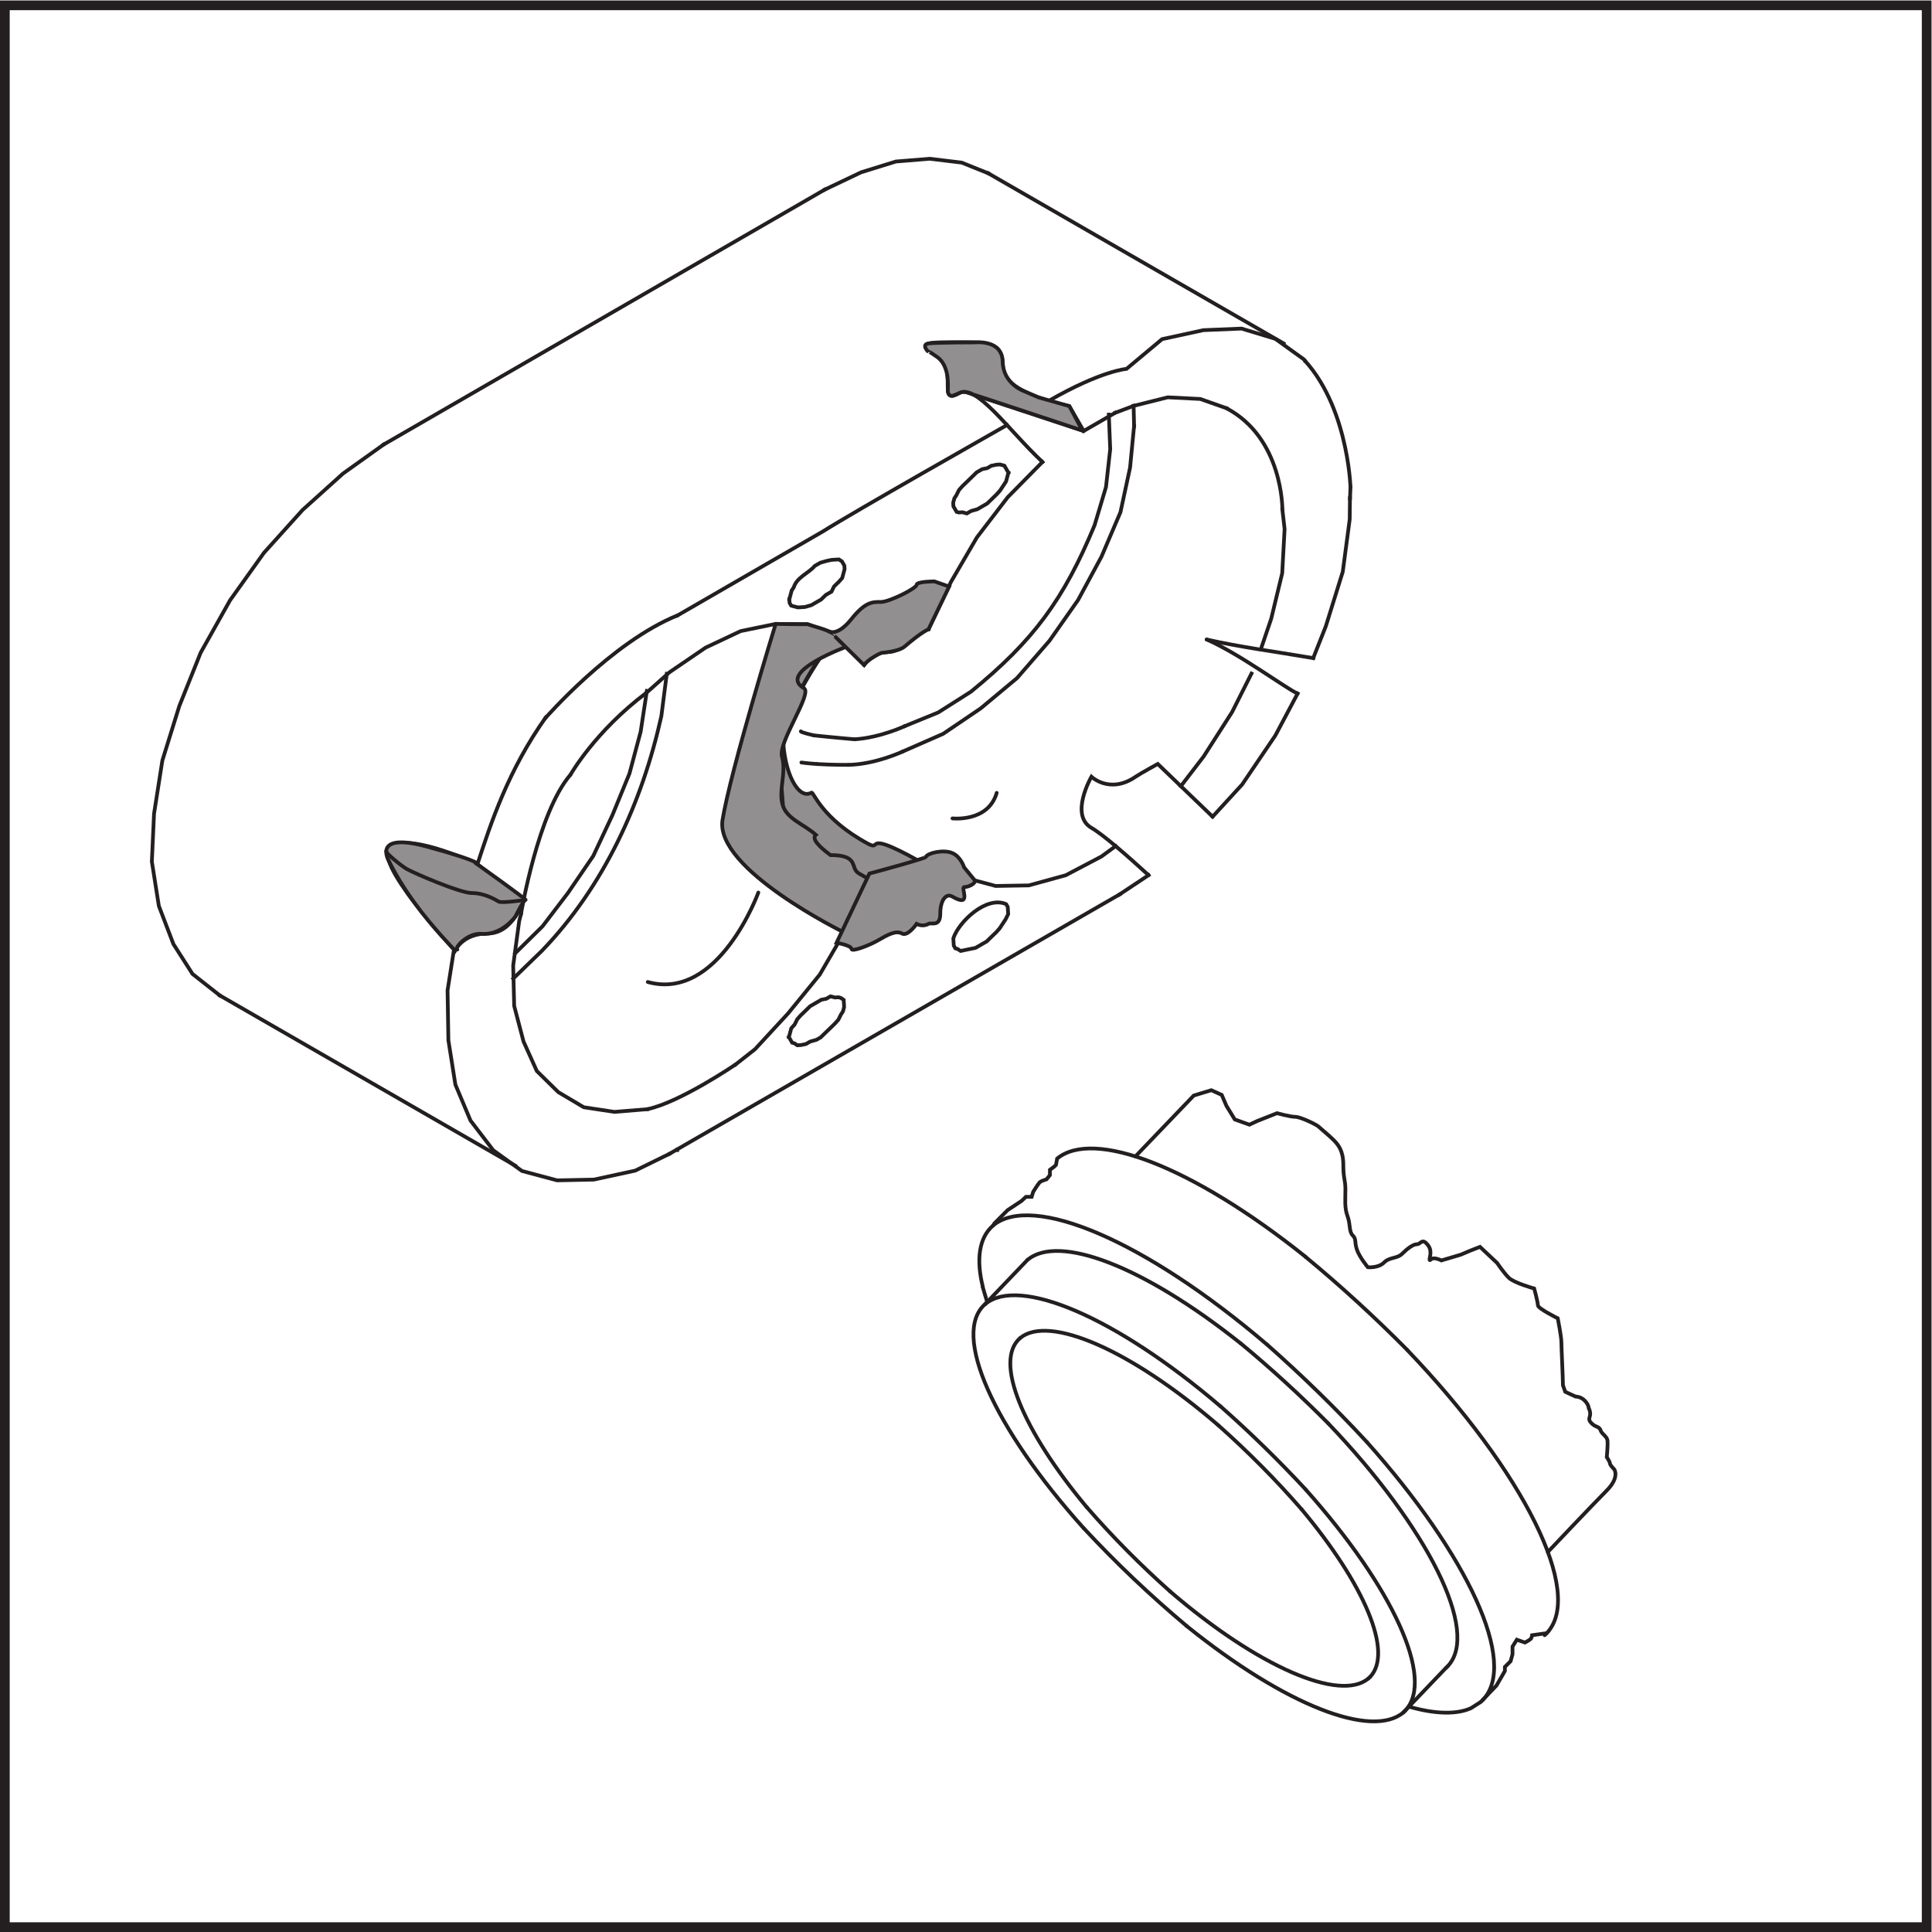 <?xml version="1.0" encoding="UTF-8" standalone="no"?>
<svg
   xmlns:dc="http://purl.org/dc/elements/1.1/"
   xmlns:cc="http://creativecommons.org/ns#"
   xmlns:rdf="http://www.w3.org/1999/02/22-rdf-syntax-ns#"
   xmlns:svg="http://www.w3.org/2000/svg"
   xmlns="http://www.w3.org/2000/svg"
   xmlns:sodipodi="http://sodipodi.sourceforge.net/DTD/sodipodi-0.dtd"
   xmlns:inkscape="http://www.inkscape.org/namespaces/inkscape"
   version="1.1"
   id="svg2"
   xml:space="preserve"
   width="254.507"
   height="254.507"
   viewBox="0 0 254.507 254.507"
   sodipodi:docname="secured..eps"><defs
     id="defs6" /><sodipodi:namedview
     pagecolor="#ffffff"
     bordercolor="#666666"
     borderopacity="1"
     objecttolerance="10"
     gridtolerance="10"
     guidetolerance="10"
     inkscape:pageopacity="0"
     inkscape:pageshadow="2"
     inkscape:window-width="640"
     inkscape:window-height="480"
     id="namedview4" /><g
     id="g10"
     inkscape:groupmode="layer"
     inkscape:label="ink_ext_XXXXXX"
     transform="matrix(1.333,0,0,-1.333,0,254.507)"><g
       id="g12"
       transform="scale(0.1)"><path
         d="M 4.801,1904.01 H 1904.01 V 4.801 H 4.801 Z"
         style="fill:none;stroke:#231f20;stroke-width:9.6;stroke-linecap:butt;stroke-linejoin:miter;stroke-miterlimit:10;stroke-dasharray:none;stroke-opacity:1"
         id="path14" /><path
         d="m 727.055,857.398 c 9.148,7.172 19.043,14.961 19.043,14.961 l 32.812,35.532 31.227,38.281 c 0,0 37.508,64.468 52.543,90.608"
         style="fill:none;stroke:#231f20;stroke-width:3.69;stroke-linecap:square;stroke-linejoin:miter;stroke-miterlimit:10;stroke-dasharray:none;stroke-opacity:1"
         id="path16" /><path
         d="m 379.27,1470.07 -40.36,-28.82 -39.918,-35.97 -38.121,-42.28 -33.57,-47.01 -28.988,-51.71 -21.086,-52.67 -16.766,-53.86 -8.238,-52.61 -2.164,-47.26 6.914,-43.86 14.386,-37.684 18.887,-29.566 26.953,-21.223"
         style="fill:none;stroke:#231f20;stroke-width:3.69;stroke-linecap:square;stroke-linejoin:miter;stroke-miterlimit:10;stroke-dasharray:none;stroke-opacity:1"
         id="path18" /><path
         d="m 507.23,942.25 28.305,27.422 c 61.164,63.408 99.129,146.658 118.051,231.998 l 5.348,41.74"
         style="fill:none;stroke:#231f20;stroke-width:3.69;stroke-linecap:square;stroke-linejoin:miter;stroke-miterlimit:10;stroke-dasharray:none;stroke-opacity:1"
         id="path20" /><path
         d="m 509.273,967.363 26.946,26.602 25.125,32.945 24.929,36.48 18.969,40.41 16.805,41 11.07,41.36 6.141,40.35"
         style="fill:none;stroke:#231f20;stroke-width:3.69;stroke-linecap:square;stroke-linejoin:miter;stroke-miterlimit:10;stroke-dasharray:none;stroke-opacity:1"
         id="path22" /><path
         d="m 448.656,971.023 c -1.457,-9.304 -6.367,-40.523 -6.367,-40.523 l 0.82,-49.219 6.918,-43.859 14.95,-35.524 22.457,-29.347 28.336,-20.442 34.793,-9.308 36.332,0.758 40.828,8.851 c 0,0 21.64,10.59 33.656,16.512"
         style="fill:none;stroke:#231f20;stroke-width:3.69;stroke-linecap:square;stroke-linejoin:miter;stroke-miterlimit:10;stroke-dasharray:none;stroke-opacity:1"
         id="path24" /><path
         d="m 669.203,772.801 0.11,-0.012"
         style="fill:none;stroke:#231f20;stroke-width:3.69;stroke-linecap:square;stroke-linejoin:miter;stroke-miterlimit:10;stroke-dasharray:none;stroke-opacity:1"
         id="path26" /><path
         d="m 854.547,1253.12 c -10.231,9.6 -27.887,28.73 -27.887,28.73 l -28.734,10.59 -31.395,0.26 -34.531,-7.07 -34.684,-16.35 -35.636,-24.29 c 0,0 -14.629,-13.05 -22.703,-20.24"
         style="fill:none;stroke:#231f20;stroke-width:3.69;stroke-linecap:square;stroke-linejoin:miter;stroke-miterlimit:10;stroke-dasharray:none;stroke-opacity:1"
         id="path28" /><path
         d="m 514.824,1005.8 c -1.465,-5.78 -1.746,-6.788 -1.746,-6.788 l -5.93,-43.907 0.981,-39.921 9.234,-35.145 13.149,-29.211 21.23,-20.848 25.145,-14.921 30.25,-4.59 32.398,2.633"
         style="fill:none;stroke:#231f20;stroke-width:3.69;stroke-linecap:square;stroke-linejoin:miter;stroke-miterlimit:10;stroke-dasharray:none;stroke-opacity:1"
         id="path30" /><path
         d="M 1268.48,1569.91 976.648,1738.02"
         style="fill:none;stroke:#231f20;stroke-width:3.69;stroke-linecap:square;stroke-linejoin:miter;stroke-miterlimit:10;stroke-dasharray:none;stroke-opacity:1"
         id="path32" /><path
         d="m 1102.11,1501.36 c 0,0 -26.18,-15.12 -31.23,-18.02"
         style="fill:none;stroke:#231f20;stroke-width:3.69;stroke-linecap:square;stroke-linejoin:miter;stroke-miterlimit:10;stroke-dasharray:none;stroke-opacity:1"
         id="path34" /><path
         d="m 1030.23,1452.65 -0.78,-0.64 -33.602,-34.13 -30.442,-39.68 -25.859,-44.4 -21.527,-45.56 -0.176,-0.54"
         style="fill:none;stroke:#231f20;stroke-width:3.69;stroke-linecap:square;stroke-linejoin:miter;stroke-miterlimit:10;stroke-dasharray:none;stroke-opacity:1"
         id="path36" /><path
         d="m 955.18,1041.68 0.484,-0.36 28.258,-7.59 32.778,0.56 36.48,10.02 35.28,18.54 c 0,0 5.47,4.01 14.08,10.29"
         style="fill:none;stroke:#231f20;stroke-width:3.69;stroke-linecap:square;stroke-linejoin:miter;stroke-miterlimit:10;stroke-dasharray:none;stroke-opacity:1"
         id="path38" /><path
         d="m 1166.97,1132.35 c 5.84,7.6 22.56,29.41 22.56,29.41 l 28.05,43.8 c 0,0 16.55,32.78 19.18,38.08"
         style="fill:none;stroke:#231f20;stroke-width:3.69;stroke-linecap:square;stroke-linejoin:miter;stroke-miterlimit:10;stroke-dasharray:none;stroke-opacity:1"
         id="path40" /><path
         d="m 1246.06,1267.82 c 3.83,11.29 10.21,30.05 10.21,30.05 l 10.86,44.91 2.37,43.71 c 0,0 -1.05,9.18 -2.2,19.1"
         style="fill:none;stroke:#231f20;stroke-width:3.69;stroke-linecap:square;stroke-linejoin:miter;stroke-miterlimit:10;stroke-dasharray:none;stroke-opacity:1"
         id="path42" /><path
         d="m 1212.34,1505.77 c -1.45,0.51 -26.15,9.22 -26.15,9.22 l -32.21,1.63 -33.72,-8.44"
         style="fill:none;stroke:#231f20;stroke-width:3.69;stroke-linecap:square;stroke-linejoin:miter;stroke-miterlimit:10;stroke-dasharray:none;stroke-opacity:1"
         id="path44" /><path
         d="m 892.5,1166.76 39.617,17.37 37.008,25.07 36.015,30.03 32.03,36.88 28.26,40.27 23.1,42.8 18.77,43.98 9.49,44.11 3.95,40.94"
         style="fill:none;stroke:#231f20;stroke-width:3.69;stroke-linecap:square;stroke-linejoin:miter;stroke-miterlimit:10;stroke-dasharray:none;stroke-opacity:1"
         id="path46" /><path
         d="m 894.578,1191.87 32.715,13.39 32.285,20.51 c 61.642,50.23 91.672,91 122.112,164.42 l 11.29,37.8 4.18,37.38 -1.37,34.19"
         style="fill:none;stroke:#231f20;stroke-width:3.69;stroke-linecap:square;stroke-linejoin:miter;stroke-miterlimit:10;stroke-dasharray:none;stroke-opacity:1"
         id="path48" /><path
         d="m 1106.41,1025.39 c 0,0 19.31,12.81 28.66,19.03"
         style="fill:none;stroke:#231f20;stroke-width:3.69;stroke-linecap:square;stroke-linejoin:miter;stroke-miterlimit:10;stroke-dasharray:none;stroke-opacity:1"
         id="path50" /><path
         d="m 1198.32,1102.16 c 7.6,8.28 29.25,31.9 29.25,31.9 l 32.78,48.38 c 0,0 17.18,32.34 22,41.44"
         style="fill:none;stroke:#231f20;stroke-width:3.69;stroke-linecap:square;stroke-linejoin:miter;stroke-miterlimit:10;stroke-dasharray:none;stroke-opacity:1"
         id="path52" /><path
         d="m 1297.78,1258.95 c 5.33,13.41 12.45,31.44 12.45,31.44 l 16.74,53.84 6.87,51.83 c 0,0 0.11,8.68 0.25,20.84"
         style="fill:none;stroke:#231f20;stroke-width:3.69;stroke-linecap:square;stroke-linejoin:miter;stroke-miterlimit:10;stroke-dasharray:none;stroke-opacity:1"
         id="path54" /><path
         d="m 1289.4,1553.01 -0.69,0.99 -28.34,20.42 -33.4,10.13 -37.72,-1.55 -40.82,-8.87 -35.15,-29.38 c 0,0 -25.23,-1.84 -76.72,-31.57"
         style="fill:none;stroke:#231f20;stroke-width:3.69;stroke-linecap:square;stroke-linejoin:miter;stroke-miterlimit:10;stroke-dasharray:none;stroke-opacity:1"
         id="path56" /><path
         d="m 995.113,1489.22 c -12.297,-7.1 -150.238,-85.15 -181.953,-105.16 -75.945,-43.89 -143.418,-82.88 -143.418,-82.88"
         style="fill:none;stroke:#231f20;stroke-width:3.69;stroke-linecap:square;stroke-linejoin:miter;stroke-miterlimit:10;stroke-dasharray:none;stroke-opacity:1"
         id="path58" /><path
         d="m 1102.13,1501.36 18.15,6.82"
         style="fill:none;stroke:#231f20;stroke-width:3.69;stroke-linecap:square;stroke-linejoin:miter;stroke-miterlimit:10;stroke-dasharray:none;stroke-opacity:1"
         id="path60" /><path
         d="m 1120.76,1488.2 -0.48,19.98"
         style="fill:none;stroke:#231f20;stroke-width:3.69;stroke-linecap:square;stroke-linejoin:miter;stroke-miterlimit:10;stroke-dasharray:none;stroke-opacity:1"
         id="path62" /><path
         d="m 661.41,768.93 c 42.68,24.66 445.02,256.46 445.02,256.46"
         style="fill:none;stroke:#231f20;stroke-width:3.69;stroke-linecap:square;stroke-linejoin:miter;stroke-miterlimit:10;stroke-dasharray:none;stroke-opacity:1"
         id="path64" /><path
         d="m 996.102,1009.46 -0.223,3.57 -1.594,2.76 c -19.715,8.57 -46.945,-17.685 -52.176,-33.845 l 0.215,-3.558 0.223,-3.547 1.582,-2.774 2.176,-0.57 2.976,-1.984 4.926,1.027 4.941,1.012 4.93,1.004 5.516,3.183 5.523,3.192 4.699,4.586 4.727,4.55 3.344,3.766 3.926,5.945 1.964,2.993 2.555,5.14 -0.215,3.55"
         style="fill:none;stroke:#231f20;stroke-width:3.69;stroke-linecap:square;stroke-linejoin:miter;stroke-miterlimit:10;stroke-dasharray:none;stroke-opacity:1"
         id="path66" /><path
         d="m 779.633,884.371 1.601,-2.769 1.582,-2.75 2.172,-0.582 2.973,-1.981 3.551,0.223 4.933,1.019 4.141,2.399 6.305,1.781 4.129,2.379 4.738,4.601 4.719,4.559 4.718,4.57 3.344,3.758 2.531,5.152 1.969,2.969 1.152,4.356 -0.199,3.558 -0.222,3.567 -2.954,1.957 -2.195,0.59 -3.551,-0.215 -4.34,1.144 -4.121,-2.379 -4.953,-0.996 -11.015,-6.375 -4.731,-4.593 -4.726,-4.551 -3.336,-3.774 -2.539,-5.148 -3.352,-3.781 -1.16,-4.34 -1.164,-4.348"
         style="fill:none;stroke:#231f20;stroke-width:3.69;stroke-linecap:square;stroke-linejoin:miter;stroke-miterlimit:10;stroke-dasharray:none;stroke-opacity:1"
         id="path68" /><path
         d="m 780.07,1317.09 0.223,-3.57 1.578,-2.75 2.18,-0.59 4.363,-1.16 3.539,0.19 3.563,0.22 6.308,1.81 4.133,2.4 5.516,3.18 4.722,4.57 5.524,3.18 2.539,5.16 4.711,4.56 3.344,3.78 1.164,4.36 1.175,4.34 -0.222,3.55 -1.59,2.79 -0.805,1.36 -2.961,1.96 -7.109,-0.42 -4.926,-1.02 -6.32,-1.8 -5.52,-3.17 c -6.301,-7.45 -17.621,-11.02 -20.82,-21.26 l -1.977,-2.97 -1.16,-4.36 -1.172,-4.34"
         style="fill:none;stroke:#231f20;stroke-width:3.69;stroke-linecap:square;stroke-linejoin:miter;stroke-miterlimit:10;stroke-dasharray:none;stroke-opacity:1"
         id="path70" /><path
         d="m 996.539,1442.18 -1.594,2.77 -1.59,2.76 -0.789,1.37 -4.336,1.18 -3.558,-0.22 -4.93,-1.01 -4.129,-2.39 -4.945,-1 -5.523,-3.18 -4.711,-4.59 -4.715,-4.57 -4.727,-4.56 -3.32,-3.77 -2.563,-5.15 -1.964,-2.97 -1.165,-4.35 0.2,-3.57 1.597,-2.75 1.61,-2.77 2.176,-0.58 3.554,0.22 4.348,-1.18 4.14,2.4 6.297,1.8 4.137,2.41 5.531,3.17 4.707,4.57 4.719,4.57 3.336,3.77 3.934,5.94 1.949,2.98 1.172,4.35 1.152,4.35"
         style="fill:none;stroke:#231f20;stroke-width:3.69;stroke-linecap:square;stroke-linejoin:miter;stroke-miterlimit:10;stroke-dasharray:none;stroke-opacity:1"
         id="path72" /><path
         d="m 976.664,1738.02 -26.301,10.57 -31.601,3.8 -33.379,-2.72 -34.317,-10.63 -36.05,-17.16"
         style="fill:none;stroke:#231f20;stroke-width:3.69;stroke-linecap:square;stroke-linejoin:miter;stroke-miterlimit:10;stroke-dasharray:none;stroke-opacity:1"
         id="path74" /><path
         d="M 815.016,1721.87 379.301,1470.07"
         style="fill:none;stroke:#231f20;stroke-width:3.69;stroke-linecap:square;stroke-linejoin:miter;stroke-miterlimit:10;stroke-dasharray:none;stroke-opacity:1"
         id="path76" /><path
         d="M 509.059,757.41 217.223,925.539"
         style="fill:none;stroke:#231f20;stroke-width:3.69;stroke-linecap:square;stroke-linejoin:miter;stroke-miterlimit:10;stroke-dasharray:none;stroke-opacity:1"
         id="path78" /><path
         d="m 853.871,1252.04 c 6.406,8.76 15.664,12.88 23.234,12.88 19.145,0 22.68,23.48 40.782,22.81"
         style="fill:none;stroke:#231f20;stroke-width:3.69;stroke-linecap:round;stroke-linejoin:miter;stroke-miterlimit:4;stroke-dasharray:none;stroke-opacity:1"
         id="path80" /><path
         d="m 955.18,1041.69 c -9.203,21.11 -26.2,16.26 -36.125,10.51 -7.289,-4.21 -49.25,-16.16 -52.028,-16.29"
         style="fill:none;stroke:#231f20;stroke-width:3.69;stroke-linecap:round;stroke-linejoin:miter;stroke-miterlimit:4;stroke-dasharray:none;stroke-opacity:1"
         id="path82" /><path
         d="m 892.492,1166.76 c 0,0 -27.269,-12.92 -54.304,-13.35"
         style="fill:none;stroke:#231f20;stroke-width:3.69;stroke-linecap:round;stroke-linejoin:miter;stroke-miterlimit:4;stroke-dasharray:none;stroke-opacity:1"
         id="path84" /><path
         d="m 894.57,1191.87 c 0,0 -24.507,-11.61 -50.078,-13.2"
         style="fill:none;stroke:#231f20;stroke-width:3.69;stroke-linecap:round;stroke-linejoin:miter;stroke-miterlimit:4;stroke-dasharray:none;stroke-opacity:1"
         id="path86" /><path
         d="m 1192.45,1277.3 c 33.31,-7.52 64.28,-11.43 105.71,-18.44"
         style="fill:none;stroke:#231f20;stroke-width:3.69;stroke-linecap:round;stroke-linejoin:miter;stroke-miterlimit:4;stroke-dasharray:none;stroke-opacity:1"
         id="path88" /><path
         d="m 1282.35,1223.88 c -11.43,4.96 -57.22,39.25 -89.9,53.42"
         style="fill:none;stroke:#231f20;stroke-width:3.69;stroke-linecap:round;stroke-linejoin:miter;stroke-miterlimit:4;stroke-dasharray:none;stroke-opacity:1"
         id="path90" /><path
         d="m 1030.27,1452.67 c -34.106,31.92 -65.395,77.99 -82.805,67.92 -21.86,-12.63 0,25.27 -21.86,37.89 -21.847,12.63 -9.042,12.63 21.86,12.63 30.902,0 43.703,0 43.703,-25.25 0,-25.27 65.562,-37.9 65.562,-37.9 0,0 6.52,-11.3 14.2,-24.61"
         style="fill:none;stroke:#231f20;stroke-width:3.69;stroke-linecap:round;stroke-linejoin:miter;stroke-miterlimit:4;stroke-dasharray:none;stroke-opacity:1"
         id="path92" /><path
         d="m 1198.35,1102.2 c -9.46,9.03 -54.21,52.12 -54.21,52.12 0,0 -17.09,-9.37 -21.85,-12.62 -25.48,-17.51 -43.71,0 -43.71,0 0,0 -21.85,-37.9 0,-50.52 11.81,-6.84 36.4,-28.41 56.5,-46.81"
         style="fill:none;stroke:#231f20;stroke-width:3.69;stroke-linecap:round;stroke-linejoin:miter;stroke-miterlimit:4;stroke-dasharray:none;stroke-opacity:1"
         id="path94" /><path
         d="m 844.484,1178.68 c 0,0 -22.597,1.96 -40.214,3.85 l 40.214,-3.85"
         style="fill:#231f20;fill-opacity:1;fill-rule:evenodd;stroke:none"
         id="path96" /><path
         d="m 844.484,1178.68 c 0,0 -22.597,1.96 -40.214,3.85"
         style="fill:none;stroke:#231f20;stroke-width:3.69;stroke-linecap:round;stroke-linejoin:miter;stroke-miterlimit:4;stroke-dasharray:none;stroke-opacity:1"
         id="path98" /><path
         d="m 838.188,1153.41 c 0,0 -16.407,-0.09 -30.704,0.82 l 30.704,-0.82"
         style="fill:#231f20;fill-opacity:1;fill-rule:evenodd;stroke:none"
         id="path100" /><path
         d="m 838.188,1153.41 c 0,0 -16.407,-0.09 -30.704,0.82"
         style="fill:none;stroke:#231f20;stroke-width:3.69;stroke-linecap:round;stroke-linejoin:miter;stroke-miterlimit:4;stroke-dasharray:none;stroke-opacity:1"
         id="path102" /><path
         d="m 1334.64,1428.86 c 0,-11.97 0.73,73.63 -45.25,124.16"
         style="fill:none;stroke:#231f20;stroke-width:3.69;stroke-linecap:round;stroke-linejoin:miter;stroke-miterlimit:4;stroke-dasharray:none;stroke-opacity:1"
         id="path104" /><path
         d="m 1267.3,1405.59 c 0,0 0.8,70.7 -55.37,100.32"
         style="fill:none;stroke:#231f20;stroke-width:3.69;stroke-linecap:round;stroke-linejoin:miter;stroke-miterlimit:4;stroke-dasharray:none;stroke-opacity:1"
         id="path106" /><path
         d="m 514.832,1005.81 c 0,0 16.598,100.53 48.945,137.89"
         style="fill:none;stroke:#231f20;stroke-width:3.69;stroke-linecap:round;stroke-linejoin:miter;stroke-miterlimit:4;stroke-dasharray:none;stroke-opacity:1"
         id="path108" /><path
         d="m 471.742,1055.04 c 13.453,40.97 30.192,92.64 67.988,145.84"
         style="fill:none;stroke:#231f20;stroke-width:3.69;stroke-linecap:round;stroke-linejoin:miter;stroke-miterlimit:4;stroke-dasharray:none;stroke-opacity:1"
         id="path110" /><path
         d="m 727.055,857.398 c 0,0 -55.336,-37.699 -87.512,-44.296"
         style="fill:none;stroke:#231f20;stroke-width:3.69;stroke-linecap:round;stroke-linejoin:miter;stroke-miterlimit:4;stroke-dasharray:none;stroke-opacity:1"
         id="path112" /><path
         d="m 749.418,1027.24 c 0,0 -39.063,-107.869 -109.27,-88.416"
         style="fill:none;stroke:#231f20;stroke-width:3.69;stroke-linecap:round;stroke-linejoin:miter;stroke-miterlimit:4;stroke-dasharray:none;stroke-opacity:1"
         id="path114" /><path
         d="m 941.281,1100.49 c 0,0 35.324,-3.93 43.707,25.25"
         style="fill:none;stroke:#231f20;stroke-width:3.69;stroke-linecap:round;stroke-linejoin:miter;stroke-miterlimit:4;stroke-dasharray:none;stroke-opacity:1"
         id="path116" /><path
         d="m 517.625,1020.61 -45.859,34.51 c 0,0 -63.571,30.74 -85.426,18.1 -21.86,-12.62 63.387,-103.318 63.387,-103.318 0,0 7.425,16.907 32.625,16.907 25.203,0 35.273,33.781 35.273,33.781"
         style="fill:none;stroke:#231f20;stroke-width:3.69;stroke-linecap:round;stroke-linejoin:miter;stroke-miterlimit:4;stroke-dasharray:none;stroke-opacity:1"
         id="path118" /><path
         d="m 883.082,1040.1 c 0,0 -214.445,32.03 -56.41,241.76"
         style="fill:none;stroke:#231f20;stroke-width:3.69;stroke-linecap:round;stroke-linejoin:miter;stroke-miterlimit:4;stroke-dasharray:none;stroke-opacity:1"
         id="path120" /><path
         d="m 919.055,1052.21 -52.028,-16.3 c 0,0 -90.308,25.6 -93.254,76.61 -1.488,25.75 -5.906,51.03 0.805,74.1 7.242,24.88 19.09,47 29.66,63.65 12.848,20.24 23.832,32.39 22.434,31.59 -81.984,-47.38 -50.66,-170.88 -24.75,-155.91 2.047,1.19 9.91,-25.73 55.887,-50.48 15.621,-8.39 -9.036,17.34 61.246,-23.26"
         style="fill:#918f90;fill-opacity:1;fill-rule:evenodd;stroke:none"
         id="path122" /><path
         d="m 919.055,1052.21 -52.028,-16.3 c 0,0 -90.308,25.6 -93.254,76.61 -1.488,25.75 -5.906,51.03 0.805,74.1 7.242,24.88 19.09,47 29.66,63.65 12.848,20.24 23.832,32.39 22.434,31.59 -81.984,-47.38 -50.66,-170.88 -24.75,-155.91 2.047,1.19 9.91,-25.73 55.887,-50.48 15.621,-8.39 -9.036,17.34 61.246,-23.26"
         style="fill:none;stroke:#231f20;stroke-width:3.69;stroke-linecap:round;stroke-linejoin:miter;stroke-miterlimit:4;stroke-dasharray:none;stroke-opacity:1"
         id="path124" /><path
         d="m 834.273,987.727 c 0,0 -128.175,62.743 -120.23,111.343 7.941,48.61 52.496,193.64 52.496,193.64 0,0 27.297,-0.54 31.395,-0.26 6.343,-2.32 17.687,-4.65 25.543,-9.3 8.859,-5.22 13.882,-12.67 13.882,-12.67 0,0 -70.32,-25.46 -42.863,-41.32 8.777,-5.07 -25.734,-53.32 -21.723,-67.61 4.536,-16.21 -3.464,-32.8 0.5,-47.19 4.004,-14.59 20.856,-19.2 32.981,-30.1 -4.461,-3.85 3.207,-11.72 14.437,-20.01 28.985,0 19.075,-12.85 27.965,-18.05 10.301,-6.02 18.371,-10.28 18.371,-10.28 l -32.754,-48.193"
         style="fill:#918f90;fill-opacity:1;fill-rule:evenodd;stroke:none"
         id="path126" /><path
         d="m 834.273,987.727 c 0,0 -128.175,62.743 -120.23,111.343 7.941,48.61 52.496,193.64 52.496,193.64 0,0 27.297,-0.54 31.395,-0.26 6.343,-2.32 17.687,-4.65 25.543,-9.3 8.859,-5.22 13.882,-12.67 13.882,-12.67 0,0 -70.32,-25.46 -42.863,-41.32 8.777,-5.07 -25.734,-53.32 -21.723,-67.61 4.536,-16.21 -3.464,-32.8 0.5,-47.19 4.004,-14.59 20.856,-19.2 32.981,-30.1 -4.461,-3.85 3.207,-11.72 14.437,-20.01 28.985,0 19.075,-12.85 27.965,-18.05 10.301,-6.02 18.371,-10.28 18.371,-10.28 l -32.754,-48.193"
         style="fill:none;stroke:#231f20;stroke-width:3.69;stroke-linecap:round;stroke-linejoin:miter;stroke-miterlimit:4;stroke-dasharray:none;stroke-opacity:1"
         id="path128" /><path
         d="m 1334.63,1427.96 -0.56,-12.26"
         style="fill:none;stroke:#231f20;stroke-width:3.69;stroke-linecap:round;stroke-linejoin:miter;stroke-miterlimit:4;stroke-dasharray:none;stroke-opacity:1"
         id="path130" /><path
         d="m 538.473,1199.09 c 0,0 65.949,75.81 131.246,102.1"
         style="fill:none;stroke:#231f20;stroke-width:3.69;stroke-linecap:round;stroke-linejoin:miter;stroke-miterlimit:4;stroke-dasharray:none;stroke-opacity:1"
         id="path132" /><path
         d="m 563.777,1143.7 c 0,0 24.129,42.74 75.207,81.07"
         style="fill:none;stroke:#231f20;stroke-width:3.69;stroke-linecap:round;stroke-linejoin:miter;stroke-miterlimit:4;stroke-dasharray:none;stroke-opacity:1"
         id="path134" /><path
         d="m 804.27,1182.54 c 0,0 -12.942,2.94 -12.856,4"
         style="fill:none;stroke:#231f20;stroke-width:3.69;stroke-linecap:round;stroke-linejoin:miter;stroke-miterlimit:4;stroke-dasharray:none;stroke-opacity:1"
         id="path136" /><path
         d="m 807.484,1154.23 c 0,0 -10.586,0.76 -15.527,1.51"
         style="fill:none;stroke:#231f20;stroke-width:3.69;stroke-linecap:round;stroke-linejoin:miter;stroke-miterlimit:4;stroke-dasharray:none;stroke-opacity:1"
         id="path138" /><path
         d="m 1070.93,1483.36 -116.946,38.59"
         style="fill:none;stroke:#231f20;stroke-width:3.69;stroke-linecap:round;stroke-linejoin:miter;stroke-miterlimit:4;stroke-dasharray:none;stroke-opacity:1"
         id="path140" /><path
         d="m 819.309,1285.29 c 0,0 8.199,-5.16 22.078,12.19 13.883,17.34 21,16.93 29.269,16.93 8.297,0 35.153,13.53 35.153,16.91 0,3.39 17.562,3.39 17.562,3.39 l 14.645,-5.08 -20.496,-42.31 c 0,0 -5.938,-1.94 -23.434,-16.91 -6.195,-5.31 -22.426,-6.12 -23.156,-6.34 -0.727,-0.2 -13.086,-6.2 -17.059,-12.03 0,0 -33.226,32.65 -32.965,32.5 l -1.597,0.75"
         style="fill:#918f90;fill-opacity:1;fill-rule:evenodd;stroke:none"
         id="path142" /><path
         d="m 819.309,1285.29 c 0,0 8.199,-5.16 22.078,12.19 13.883,17.34 21,16.93 29.269,16.93 8.297,0 35.153,13.53 35.153,16.91 0,3.39 17.562,3.39 17.562,3.39 l 14.645,-5.08 -20.496,-42.31 c 0,0 -5.938,-1.94 -23.434,-16.91 -6.195,-5.31 -22.426,-6.12 -23.156,-6.34 -0.727,-0.2 -13.086,-6.2 -17.059,-12.03 0,0 -33.226,32.65 -32.965,32.5"
         style="fill:none;stroke:#231f20;stroke-width:3.69;stroke-linecap:round;stroke-linejoin:miter;stroke-miterlimit:4;stroke-dasharray:none;stroke-opacity:1"
         id="path144" /><path
         d="m 914.918,1062.41 c 0,-1.44 -55.754,-16.42 -55.754,-16.42 l -32.422,-68.342 c 0,0 14.68,-2.699 14.68,-6.074 0,-3.39 17.566,3.375 26.348,8.453 8.785,5.078 17.574,10.157 23.433,6.766 5.844,-3.391 14.606,9.465 14.606,9.465 0,0 5.843,-3.375 11.711,0 2.921,1.695 11.699,-3.375 11.699,10.152 0,13.54 5.867,20.31 11.719,16.93 20.488,-11.85 7.878,9.3 12.019,9.3 4.148,0 11.559,3.49 10.371,6.66 l -10.57,12.86 c 0,0 -3.238,10.59 -11.781,14.17 -8.555,3.6 -24.286,0.06 -26.059,-3.92"
         style="fill:#918f90;fill-opacity:1;fill-rule:evenodd;stroke:none"
         id="path146" /><path
         d="m 914.918,1062.41 c 0,-1.44 -55.754,-16.42 -55.754,-16.42 l -32.422,-68.342 c 0,0 14.68,-2.699 14.68,-6.074 0,-3.39 17.566,3.375 26.348,8.453 8.785,5.078 17.574,10.157 23.433,6.766 5.844,-3.391 14.606,9.465 14.606,9.465 0,0 5.843,-3.375 11.711,0 2.921,1.695 11.699,-3.375 11.699,10.152 0,13.54 5.867,20.31 11.719,16.93 20.488,-11.85 7.878,9.3 12.019,9.3 4.148,0 11.559,3.49 10.371,6.66 l -10.57,12.86 c 0,0 -3.238,10.59 -11.781,14.17 -8.555,3.6 -24.286,0.06 -26.059,-3.92"
         style="fill:none;stroke:#231f20;stroke-width:3.69;stroke-linecap:round;stroke-linejoin:miter;stroke-miterlimit:4;stroke-dasharray:none;stroke-opacity:1"
         id="path148" /><path
         d="m 449.727,969.902 c 0,0 -23.008,23.625 -39.063,45.848 -16.5,21.89 -26.516,43 -26.516,43 0,0 -17.128,28.9 38.512,13.67 55.625,-15.24 49.106,-17.31 49.106,-17.31 0,0 49.402,-35.16 47.523,-35.16 -1.894,0 -9.832,-16.2 -9.832,-16.2 0,0 -13.332,-19.012 -33.551,-17.332 -14.383,1.203 -27.535,-14.734 -23.976,-15.535 l -2.203,-0.981"
         style="fill:#918f90;fill-opacity:1;fill-rule:evenodd;stroke:none"
         id="path150" /><path
         d="m 449.727,969.902 c 0,0 -23.008,23.625 -39.063,45.848 -16.5,21.89 -26.516,43 -26.516,43 0,0 -17.128,28.9 38.512,13.67 55.625,-15.24 49.106,-17.31 49.106,-17.31 0,0 49.402,-35.16 47.523,-35.16 -1.894,0 -9.832,-16.2 -9.832,-16.2 0,0 -13.332,-19.012 -33.551,-17.332 -14.383,1.203 -27.535,-14.734 -23.976,-15.535"
         style="fill:none;stroke:#231f20;stroke-width:3.69;stroke-linecap:round;stroke-linejoin:miter;stroke-miterlimit:4;stroke-dasharray:none;stroke-opacity:1"
         id="path152" /><path
         d="m 519.297,1019.95 c 0,0 -23.426,-3.38 -26.356,-1.7 -2.921,1.7 -13.929,8.47 -26.347,8.47 -12.43,0 -58.574,20.31 -64.43,23.68 -5.859,3.41 -20.469,15.19 -20.469,17.7 l 137.602,-48.15"
         style="fill:#918f90;fill-opacity:1;fill-rule:evenodd;stroke:none"
         id="path154" /><path
         d="m 519.297,1019.95 c 0,0 -23.426,-3.38 -26.356,-1.7 -2.921,1.7 -13.929,8.47 -26.347,8.47 -12.43,0 -58.574,20.31 -64.43,23.68 -5.859,3.41 -20.469,15.19 -20.469,17.7"
         style="fill:none;stroke:#231f20;stroke-width:3.69;stroke-linecap:round;stroke-linejoin:miter;stroke-miterlimit:4;stroke-dasharray:none;stroke-opacity:1"
         id="path156" /><path
         d="m 1070.93,1483.35 c 0,0 -110.41,36.75 -109.239,36.06 1.192,-0.7 -6.964,4.65 -12.699,1.91 -5.73,-2.75 -7.918,-3.25 -7.918,-3.25 0,0 -4.648,-0.5 -4.371,5.63 0.293,6.13 -0.215,11.37 -0.215,11.37 0,0 -0.566,14.43 -10.199,21.32 -9.629,6.91 -8.769,5.08 -8.769,5.08 0,0 -8.04,7.62 0.875,8.52 8.906,0.9 45.269,0.92 45.269,0.92 0,0 26.777,3.11 27.207,-18.98 0.43,-22.1 21.129,-29.21 21.129,-29.21 l 14.22,-6.14 30.51,-8.63 13.04,-24.32 1.16,-0.28"
         style="fill:#918f90;fill-opacity:1;fill-rule:evenodd;stroke:none"
         id="path158" /><path
         d="m 1070.93,1483.35 c 0,0 -110.41,36.75 -109.239,36.06 1.192,-0.7 -6.964,4.65 -12.699,1.91 -5.73,-2.75 -7.918,-3.25 -7.918,-3.25 0,0 -4.648,-0.5 -4.371,5.63 0.293,6.13 -0.215,11.37 -0.215,11.37 0,0 -0.566,14.43 -10.199,21.32 -9.629,6.91 -8.769,5.08 -8.769,5.08 0,0 -8.04,7.62 0.875,8.52 8.906,0.9 45.269,0.92 45.269,0.92 0,0 26.777,3.11 27.207,-18.98 0.43,-22.1 21.129,-29.21 21.129,-29.21 l 14.22,-6.14 30.51,-8.63 13.04,-24.32"
         style="fill:none;stroke:#231f20;stroke-width:3.69;stroke-linecap:round;stroke-linejoin:miter;stroke-miterlimit:4;stroke-dasharray:none;stroke-opacity:1"
         id="path160" /><path
         d="m 1290.04,667.328 c 35.25,-29.109 68.49,-59.637 100.61,-92.058"
         style="fill:none;stroke:#231f20;stroke-width:3.69;stroke-linecap:round;stroke-linejoin:miter;stroke-miterlimit:4;stroke-dasharray:none;stroke-opacity:1"
         id="path162" /><path
         d="m 1172.63,302.48 c -36.07,30.258 -69.74,62.2 -101.73,96.661"
         style="fill:none;stroke:#231f20;stroke-width:3.69;stroke-linecap:round;stroke-linejoin:miter;stroke-miterlimit:4;stroke-dasharray:none;stroke-opacity:1"
         id="path164" /><path
         d="m 1350.86,484.129 c -31.27,33.812 -63.92,65.641 -98.5,96.211"
         style="fill:none;stroke:#231f20;stroke-width:3.69;stroke-linecap:round;stroke-linejoin:miter;stroke-miterlimit:4;stroke-dasharray:none;stroke-opacity:1"
         id="path166" /><path
         d="m 1226.24,581.609 c 30.2,-24.988 58.7,-51.16 86.3,-78.91"
         style="fill:none;stroke:#231f20;stroke-width:3.69;stroke-linecap:round;stroke-linejoin:miter;stroke-miterlimit:4;stroke-dasharray:none;stroke-opacity:1"
         id="path168" /><path
         d="m 1290.48,437.16 c -26.89,28.942 -54.84,56.301 -84.47,82.481"
         style="fill:none;stroke:#231f20;stroke-width:3.69;stroke-linecap:round;stroke-linejoin:miter;stroke-miterlimit:4;stroke-dasharray:none;stroke-opacity:1"
         id="path170" /><path
         d="m 1074.13,419.629 c 25.7,-29.508 52.78,-56.82 82.06,-82.918"
         style="fill:none;stroke:#231f20;stroke-width:3.69;stroke-linecap:round;stroke-linejoin:miter;stroke-miterlimit:4;stroke-dasharray:none;stroke-opacity:1"
         id="path172" /><path
         d="m 1286.27,417.75 c -25.73,29.539 -52.93,56.859 -82.14,82.891"
         style="fill:none;stroke:#231f20;stroke-width:3.69;stroke-linecap:round;stroke-linejoin:miter;stroke-miterlimit:4;stroke-dasharray:none;stroke-opacity:1"
         id="path174" /><path
         d="m 1428.98,261.02 -42.11,-44.04"
         style="fill:none;stroke:#231f20;stroke-width:3.69;stroke-linecap:round;stroke-linejoin:miter;stroke-miterlimit:4;stroke-dasharray:none;stroke-opacity:1"
         id="path176" /><path
         d="m 973.414,620.328 42.096,44.012"
         style="fill:none;stroke:#231f20;stroke-width:3.69;stroke-linecap:round;stroke-linejoin:miter;stroke-miterlimit:4;stroke-dasharray:none;stroke-opacity:1"
         id="path178" /><path
         d="m 971.16,637.398 4.395,-14.847"
         style="fill:none;stroke:#231f20;stroke-width:3.69;stroke-linecap:round;stroke-linejoin:miter;stroke-miterlimit:4;stroke-dasharray:none;stroke-opacity:1"
         id="path180" /><path
         d="m 1290.13,667.32 c -112.53,89.969 -209.67,126.418 -245.43,97 l -1.14,-6.23 -1.69,-1.692 -4.31,-3.187 v -5.262 l -3.38,-4.14 c 0,0 -5.27,-1.489 -6.77,-3 -1.5,-1.508 -6.39,-9.399 -6.39,-9.399 l -1.5,-4.89 h -5.64 l -4.49,-4.129 -13.589,-8.993 -13.321,-13.32"
         style="fill:none;stroke:#231f20;stroke-width:3.69;stroke-linecap:round;stroke-linejoin:miter;stroke-miterlimit:4;stroke-dasharray:none;stroke-opacity:1"
         id="path182" /><path
         d="m 1528.55,295.32 c 37.64,39.289 -22.79,159.621 -137.9,279.891"
         style="fill:none;stroke:#231f20;stroke-width:3.69;stroke-linecap:round;stroke-linejoin:miter;stroke-miterlimit:4;stroke-dasharray:none;stroke-opacity:1"
         id="path184" /><path
         d="m 1526.47,293.289 c 0.72,0.68 1.52,1.352 2.08,2.031 l -14.47,-2.031 c 0,0 -0.35,-2.641 -1.41,-3.711 -1.07,-1.066 -5.66,-3.539 -5.66,-3.539 l -8.03,2.832 -4.25,-6.851 v -7.559 l -1.88,-6.852 -5.66,-5.66 v -4.019 l -8.31,-14.352 -15.57,-16.258 c 0.8,0.692 1.55,1.36 2.11,1.989"
         style="fill:none;stroke:#231f20;stroke-width:3.69;stroke-linecap:round;stroke-linejoin:miter;stroke-miterlimit:4;stroke-dasharray:none;stroke-opacity:1"
         id="path186" /><path
         d="m 1392.37,222.691 c 26.84,-7.711 47.84,-7.621 61.38,-1.461 l 9.56,6.09"
         style="fill:none;stroke:#231f20;stroke-width:3.69;stroke-linecap:round;stroke-linejoin:miter;stroke-miterlimit:4;stroke-dasharray:none;stroke-opacity:1"
         id="path188" /><path
         d="m 1172.59,302.48 c 98.26,-79.25 183.45,-111.539 214.28,-85.5"
         style="fill:none;stroke:#231f20;stroke-width:3.69;stroke-linecap:round;stroke-linejoin:miter;stroke-miterlimit:4;stroke-dasharray:none;stroke-opacity:1"
         id="path190" /><path
         d="M 973.719,620.621 C 939.695,591.578 982.074,498 1070.9,399.102"
         style="fill:none;stroke:#231f20;stroke-width:3.69;stroke-linecap:round;stroke-linejoin:miter;stroke-miterlimit:4;stroke-dasharray:none;stroke-opacity:1"
         id="path192" /><path
         d="M 981.637,698.398 C 967.453,686.352 964.523,664.691 971.281,637.57"
         style="fill:none;stroke:#231f20;stroke-width:3.69;stroke-linecap:round;stroke-linejoin:miter;stroke-miterlimit:4;stroke-dasharray:none;stroke-opacity:1"
         id="path194" /><path
         d="m 1465.41,229.309 c 34.97,36.519 -14.62,142.812 -114.55,254.812"
         style="fill:none;stroke:#231f20;stroke-width:3.69;stroke-linecap:round;stroke-linejoin:miter;stroke-miterlimit:4;stroke-dasharray:none;stroke-opacity:1"
         id="path196" /><path
         d="M 1252.35,580.328 C 1131.59,683.512 1020.11,730.48 981.328,698.18"
         style="fill:none;stroke:#231f20;stroke-width:3.69;stroke-linecap:round;stroke-linejoin:miter;stroke-miterlimit:4;stroke-dasharray:none;stroke-opacity:1"
         id="path198" /><path
         d="m 1226.19,581.602 c -96.7,77.027 -179.66,108.019 -210.49,82.867"
         style="fill:none;stroke:#231f20;stroke-width:3.69;stroke-linecap:round;stroke-linejoin:miter;stroke-miterlimit:4;stroke-dasharray:none;stroke-opacity:1"
         id="path200" /><path
         d="m 1430.68,262.672 c 32.29,33.719 -19.51,136.848 -118.15,240.027"
         style="fill:none;stroke:#231f20;stroke-width:3.69;stroke-linecap:round;stroke-linejoin:miter;stroke-miterlimit:4;stroke-dasharray:none;stroke-opacity:1"
         id="path202" /><path
         d="m 1428.97,260.941 c 0.58,0.598 1.32,1.188 1.71,1.731"
         style="fill:none;stroke:#231f20;stroke-width:3.69;stroke-linecap:round;stroke-linejoin:miter;stroke-miterlimit:4;stroke-dasharray:none;stroke-opacity:1"
         id="path204" /><path
         d="m 1388.64,218.68 c 29.93,31.332 -12.58,122.398 -98.16,218.429"
         style="fill:none;stroke:#231f20;stroke-width:3.69;stroke-linecap:round;stroke-linejoin:miter;stroke-miterlimit:4;stroke-dasharray:none;stroke-opacity:1"
         id="path206" /><path
         d="m 1386.86,216.98 c 0.64,0.54 1.31,1.18 1.78,1.7"
         style="fill:none;stroke:#231f20;stroke-width:3.69;stroke-linecap:round;stroke-linejoin:miter;stroke-miterlimit:4;stroke-dasharray:none;stroke-opacity:1"
         id="path208" /><path
         d="m 1205.96,519.629 c -103.53,88.449 -198.87,128.59 -232.21,100.992"
         style="fill:none;stroke:#231f20;stroke-width:3.69;stroke-linecap:round;stroke-linejoin:miter;stroke-miterlimit:4;stroke-dasharray:none;stroke-opacity:1"
         id="path210" /><path
         d="m 1008.17,586.988 c -26.283,-22.41 2.23,-91.207 65.94,-167.367"
         style="fill:none;stroke:#231f20;stroke-width:3.69;stroke-linecap:round;stroke-linejoin:miter;stroke-miterlimit:4;stroke-dasharray:none;stroke-opacity:1"
         id="path212" /><path
         d="m 1156.17,336.711 c 87.11,-75 168.07,-109.52 196,-86.27"
         style="fill:none;stroke:#231f20;stroke-width:3.69;stroke-linecap:round;stroke-linejoin:miter;stroke-miterlimit:4;stroke-dasharray:none;stroke-opacity:1"
         id="path214" /><path
         d="m 1354,252.129 c 23.27,24.269 -5.92,91.769 -67.75,165.66"
         style="fill:none;stroke:#231f20;stroke-width:3.69;stroke-linecap:round;stroke-linejoin:miter;stroke-miterlimit:4;stroke-dasharray:none;stroke-opacity:1"
         id="path216" /><path
         d="m 1352.17,250.441 c 0.68,0.637 1.35,1.18 1.83,1.688"
         style="fill:none;stroke:#231f20;stroke-width:3.69;stroke-linecap:round;stroke-linejoin:miter;stroke-miterlimit:4;stroke-dasharray:none;stroke-opacity:1"
         id="path218" /><path
         d="m 1204.12,500.641 c -87.02,75.109 -167.88,109.64 -195.95,86.347"
         style="fill:none;stroke:#231f20;stroke-width:3.69;stroke-linecap:round;stroke-linejoin:miter;stroke-miterlimit:4;stroke-dasharray:none;stroke-opacity:1"
         id="path220" /><path
         d="m 1122.06,766.461 57.65,60.16 17.36,5.277 10.31,-4.648 4.65,-10.84 8.24,-13.41 14.45,-5.172 7.72,3.621 19.59,7.742 c 0,0 12.88,-3.621 18.05,-3.621 5.15,0 21.14,-7.742 23.2,-9.808 2.07,-2.063 9.53,-7.992 14.44,-12.891 4.91,-4.91 9.79,-10.84 9.79,-24.769 0,-13.942 2.07,-14.454 2.07,-24.274 0,-9.789 -1.03,-18.039 2.06,-26.297 3.09,-8.269 1.29,-15.242 5.15,-19.109 3.87,-3.871 1.54,-6.192 4.12,-13.934 2.59,-7.738 10.84,-17.539 10.84,-17.539 0,0 10.3,-1.039 15.98,4.641 5.67,5.672 12.89,3.601 18.04,8.769 5.16,5.172 10.83,9.301 14.44,9.301 3.6,0 4.88,5.41 9.28,1.02 4.38,-4.371 4.11,-7.739 4.11,-10.321 0,-2.578 -2.3,-8.507 0.53,-5.668 2.83,2.84 10.3,-1.031 10.3,-1.031 l 19.07,5.668 9.79,4.133 9.29,3.617 17.01,-16 c 0,0 6.2,-9.297 11.35,-14.457 5.15,-5.152 25.2,-10.711 25.2,-10.711 0,0 3.67,-13.539 3.67,-16.629 0,-3.101 19.62,-12.812 19.62,-12.812 0,0 3.57,-18.149 3.57,-23.321 0,-5.16 1.55,-35.609 1.55,-42.828 l 2.29,-6.48 10.16,-4.692 c 0,0 4.89,0.204 8.99,-3.918 4.11,-4.109 4.11,-7.82 4.11,-7.82 0,0 1.37,-1.961 1.37,-5.48 0,-3.52 -2.74,-5.102 1.17,-9 3.92,-3.91 5.67,-2.93 7.82,-5.078 2.15,-2.161 0.19,-2.153 4.29,-6.274 4.11,-4.098 3.92,-5.078 3.92,-9.387 0,-4.312 -0.79,-12.902 -0.79,-12.902 0,0 3.13,-4.719 3.13,-6.277 0,-1.563 4.29,-5.871 4.29,-5.871 0,0 5.52,-7.832 -7.58,-20.95 -13.1,-13.113 -58.09,-60.66 -58.09,-60.66"
         style="fill:none;stroke:#231f20;stroke-width:3.69;stroke-linecap:round;stroke-linejoin:miter;stroke-miterlimit:4;stroke-dasharray:none;stroke-opacity:1"
         id="path222" /></g></g></svg>
